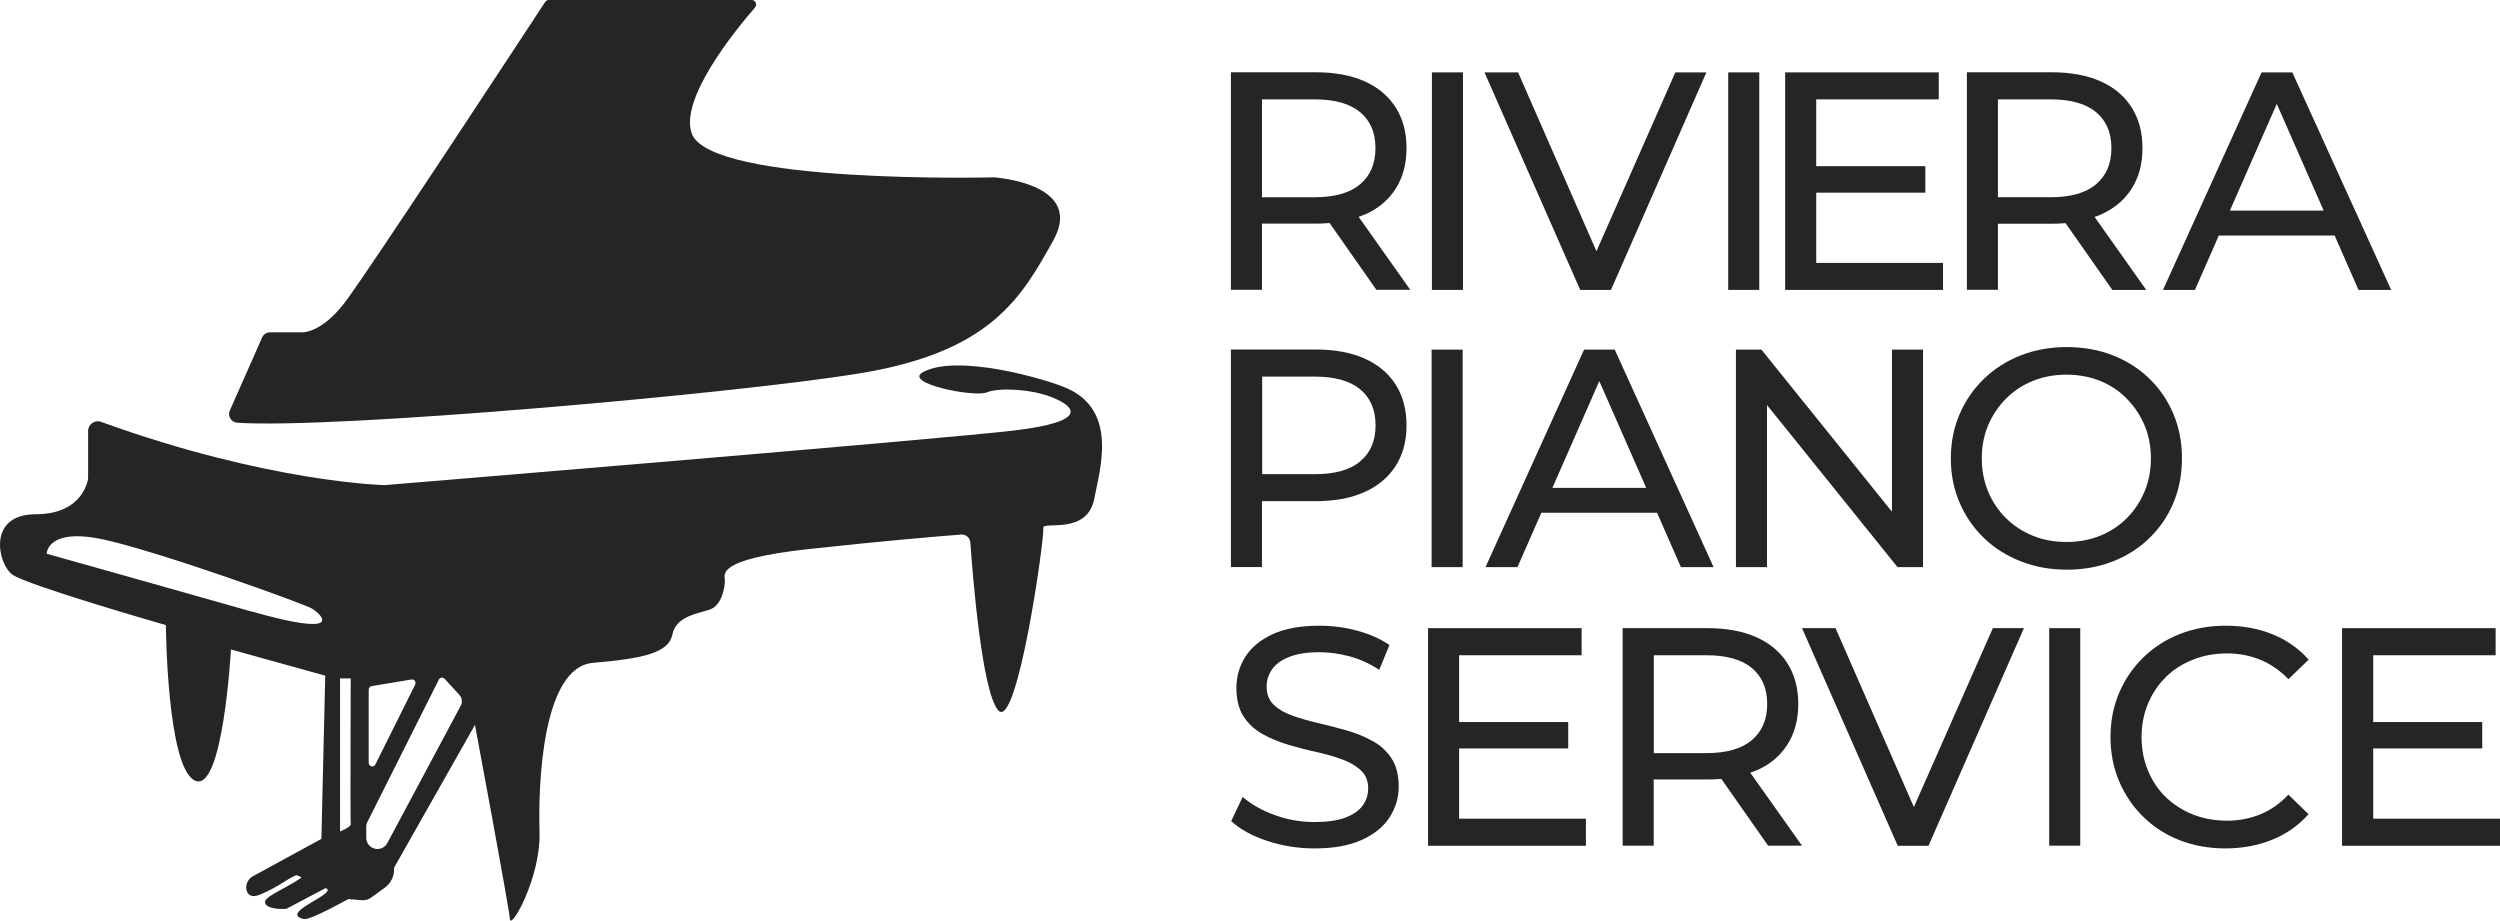 <svg xmlns="http://www.w3.org/2000/svg" id="Calque_2" viewBox="0 0 246.28 90.69"><defs><style>      .cls-1 {        fill: #252525;      }    </style></defs><g id="Calque_1-2" data-name="Calque_1"><g><g><path class="cls-1" d="M134.43,21.15c1.33-.59,2.35-1.44,3.06-2.56.71-1.11,1.07-2.44,1.07-4s-.36-2.89-1.07-4.01c-.72-1.12-1.74-1.98-3.06-2.57-1.33-.59-2.93-.89-4.81-.89h-8.36v21.43h3.06v-6.52h5.3c.47,0,.92-.02,1.36-.06l4.61,6.58h3.34l-5.09-7.19c.2-.07.41-.14.59-.22ZM129.53,19.43h-5.21v-9.64h5.21c1.96,0,3.44.42,4.45,1.25,1.01.84,1.52,2.02,1.52,3.55s-.51,2.72-1.52,3.57-2.5,1.27-4.45,1.27Z"></path><rect class="cls-1" x="141.06" y="7.13" width="3.06" height="21.43"></rect><polygon class="cls-1" points="158.7 28.56 168.1 7.13 165.04 7.13 157.27 24.75 149.55 7.13 146.24 7.13 155.67 28.56 158.7 28.56"></polygon><rect class="cls-1" x="170.25" y="7.13" width="3.06" height="21.43"></rect><polygon class="cls-1" points="191.41 25.9 178.92 25.9 178.92 18.98 189.67 18.98 189.67 16.37 178.92 16.37 178.92 9.79 190.99 9.79 190.99 7.13 175.86 7.13 175.86 28.56 191.41 28.56 191.41 25.9"></polygon><path class="cls-1" d="M196.82,22.04h5.3c.47,0,.93-.02,1.36-.06l4.61,6.58h3.34l-5.09-7.19c.2-.07.41-.14.59-.22,1.33-.59,2.35-1.44,3.06-2.56.71-1.11,1.07-2.44,1.07-4s-.36-2.89-1.07-4.01c-.71-1.12-1.73-1.98-3.06-2.57-1.33-.59-2.93-.89-4.81-.89h-8.36v21.43h3.06v-6.52ZM206.48,11.04c1.01.84,1.52,2.02,1.52,3.55s-.51,2.72-1.52,3.57c-1.01.85-2.5,1.27-4.45,1.27h-5.21v-9.64h5.21c1.96,0,3.44.42,4.45,1.25Z"></path><path class="cls-1" d="M218.59,23.2h11.4l2.35,5.36h3.22l-9.74-21.43h-3.03l-9.71,21.43h3.15l2.35-5.36ZM224.29,10.23l4.62,10.52h-9.24l4.62-10.52Z"></path><path class="cls-1" d="M134.43,35.32c-1.33-.59-2.93-.89-4.81-.89h-8.36v21.43h3.06v-6.49h5.3c1.88,0,3.48-.3,4.81-.9,1.33-.6,2.35-1.46,3.06-2.57.71-1.11,1.07-2.44,1.07-4s-.36-2.89-1.07-4.01c-.71-1.12-1.74-1.98-3.06-2.57ZM133.99,45.46c-1.01.84-2.5,1.25-4.45,1.25h-5.2v-9.61h5.2c1.96,0,3.44.42,4.45,1.25,1.01.84,1.52,2.02,1.52,3.55s-.51,2.72-1.52,3.55Z"></path><rect class="cls-1" x="141.03" y="34.44" width="3.06" height="21.43"></rect><path class="cls-1" d="M156.05,34.44l-9.71,21.43h3.15l2.35-5.36h11.4l2.35,5.36h3.22l-9.74-21.43h-3.03ZM152.93,48.06l4.62-10.52,4.62,10.52h-9.24Z"></path><polygon class="cls-1" points="171.01 55.87 174.07 55.87 174.07 39.9 186.93 55.87 189.44 55.87 189.44 34.44 186.38 34.44 186.38 50.41 173.52 34.44 171.01 34.44 171.01 55.87"></polygon><path class="cls-1" d="M195.42,52.98c1.02.99,2.23,1.76,3.63,2.31s2.91.83,4.55.83,3.14-.27,4.53-.81c1.39-.54,2.59-1.31,3.61-2.3,1.02-.99,1.81-2.15,2.37-3.48.56-1.33.84-2.79.84-4.38s-.28-3.03-.84-4.36c-.56-1.34-1.35-2.5-2.37-3.49-1.02-.99-2.23-1.76-3.61-2.3-1.39-.54-2.9-.81-4.53-.81s-3.17.28-4.56.83-2.59,1.32-3.61,2.31c-1.02.99-1.82,2.15-2.39,3.48-.57,1.33-.86,2.78-.86,4.35s.29,3.02.86,4.35c.57,1.33,1.37,2.49,2.39,3.48ZM195.86,41.89c.42-.99,1-1.86,1.76-2.62.75-.76,1.64-1.34,2.65-1.75,1.01-.41,2.11-.61,3.29-.61s2.31.2,3.32.61c1.01.41,1.89.99,2.63,1.75s1.33,1.63,1.75,2.62c.42.99.63,2.08.63,3.26s-.21,2.28-.63,3.28c-.42,1-1,1.87-1.75,2.62s-1.62,1.32-2.63,1.73-2.12.61-3.32.61-2.28-.2-3.29-.61-1.89-.98-2.65-1.73c-.76-.75-1.34-1.62-1.76-2.62-.42-1-.63-2.09-.63-3.28s.21-2.27.63-3.26Z"></path><path class="cls-1" d="M135.21,73c-.77-.43-1.61-.78-2.54-1.04-.93-.26-1.85-.51-2.77-.72-.92-.21-1.76-.45-2.53-.72-.77-.27-1.39-.62-1.87-1.07s-.72-1.05-.72-1.81c0-.63.18-1.2.54-1.71.36-.51.92-.92,1.7-1.22.78-.31,1.77-.46,2.97-.46.96,0,1.95.14,2.97.41,1.02.28,1.99.72,2.91,1.33l1.01-2.45c-.9-.61-1.96-1.08-3.18-1.41-1.22-.33-2.46-.49-3.7-.49-1.88,0-3.42.28-4.64.84-1.21.56-2.11,1.31-2.69,2.24-.58.93-.87,1.94-.87,3.05s.23,2.08.7,2.8c.47.72,1.09,1.3,1.85,1.73.77.43,1.61.78,2.54,1.06.93.28,1.85.52,2.77.72.92.2,1.76.44,2.53.72.77.28,1.39.64,1.87,1.09.48.45.72,1.04.72,1.78,0,.63-.18,1.2-.55,1.7-.37.5-.94.89-1.71,1.18-.78.29-1.79.43-3.03.43-1.37,0-2.68-.23-3.95-.7-1.27-.47-2.31-1.06-3.12-1.78l-1.13,2.39c.86.8,2.03,1.44,3.52,1.94,1.49.5,3.05.75,4.68.75,1.88,0,3.43-.28,4.67-.84,1.23-.56,2.15-1.31,2.74-2.24.59-.93.89-1.93.89-3.02s-.23-2.04-.7-2.76c-.47-.71-1.09-1.29-1.85-1.71Z"></path><polygon class="cls-1" points="143.74 73.73 154.49 73.73 154.49 71.13 143.74 71.13 143.74 64.55 155.81 64.55 155.81 61.88 140.68 61.88 140.68 83.32 156.23 83.32 156.23 80.65 143.74 80.65 143.74 73.73"></polygon><path class="cls-1" d="M173.02,75.91c1.33-.59,2.35-1.44,3.06-2.56.71-1.11,1.07-2.44,1.07-4s-.36-2.89-1.07-4.01c-.71-1.12-1.74-1.98-3.06-2.57-1.33-.59-2.93-.89-4.81-.89h-8.36v21.43h3.06v-6.52h5.3c.47,0,.92-.02,1.36-.06l4.61,6.58h3.34l-5.1-7.19c.2-.07.41-.14.59-.22ZM168.12,74.19h-5.2v-9.64h5.2c1.96,0,3.44.42,4.45,1.25,1.01.84,1.52,2.02,1.52,3.55s-.51,2.72-1.52,3.57c-1.01.85-2.5,1.27-4.45,1.27Z"></path><polygon class="cls-1" points="188.54 79.5 180.82 61.88 177.52 61.88 186.95 83.32 189.98 83.32 199.38 61.88 196.32 61.88 188.54 79.5"></polygon><rect class="cls-1" x="201.87" y="61.88" width="3.06" height="21.43"></rect><path class="cls-1" d="M213.37,66.69c.75-.74,1.65-1.31,2.68-1.71,1.03-.41,2.15-.61,3.35-.61s2.26.21,3.28.63c1.02.42,1.94,1.06,2.76,1.91l1.99-1.93c-.98-1.1-2.17-1.93-3.57-2.5-1.4-.56-2.92-.84-4.58-.84s-3.14.27-4.52.81c-1.38.54-2.58,1.31-3.6,2.3-1.02.99-1.82,2.15-2.39,3.48-.57,1.33-.86,2.79-.86,4.38s.29,3.05.86,4.38c.57,1.33,1.36,2.49,2.37,3.48,1.01.99,2.2,1.76,3.58,2.3,1.38.54,2.88.81,4.52.81s3.21-.29,4.61-.86c1.4-.57,2.59-1.41,3.57-2.51l-1.99-1.93c-.82.88-1.74,1.53-2.76,1.94-1.02.42-2.11.63-3.28.63s-2.32-.2-3.35-.61c-1.03-.41-1.92-.98-2.68-1.71-.76-.74-1.34-1.61-1.76-2.62-.42-1.01-.63-2.11-.63-3.29s.21-2.28.63-3.29c.42-1.01,1-1.88,1.76-2.62Z"></path><polygon class="cls-1" points="233.79 80.65 233.79 73.73 244.53 73.73 244.53 71.13 233.79 71.13 233.79 64.55 245.85 64.55 245.85 61.88 230.72 61.88 230.72 83.32 246.28 83.32 246.28 80.65 233.79 80.65"></polygon></g><g><path class="cls-1" d="M23.34,41.64c9.31.66,48.69-2.82,61.17-4.83,13.12-2.11,16.09-7.47,19.25-13.12,3.16-5.65-5.84-6.22-5.84-6.22,0,0-27.93.71-29.77-4.31-1.24-3.39,4.25-10.14,6.22-12.41.26-.3.05-.76-.35-.76h-19.94c-.15,0-.3.08-.38.21-1.63,2.48-17.5,26.69-19.75,29.62-2.37,3.09-4.24,2.92-4.24,2.92h-3.11c-.34,0-.65.2-.78.51l-3.18,7.19c-.24.54.13,1.16.71,1.2Z"></path><path class="cls-1" d="M105.13,38.26c-2.11-.94-10.79-3.43-14.19-1.61-2.06,1.1,5.03,2.51,6.25,2.01,1.22-.5,4.35-.33,6.32.43,2.58.99,3.66,2.44-3.52,3.31-7.18.86-62.11,5.39-62.11,5.39,0,0-11.42-.25-27.92-6.23-.63-.23-1.28.24-1.28.9v4.66s-.38,3.54-5.17,3.54-3.74,4.88-2.3,5.94c1.43,1.05,15.13,4.98,15.13,4.98,0,0,.1,14.07,2.87,15.32,2.77,1.25,3.54-12.92,3.54-12.92l9.29,2.58-.38,16.08-6.73,3.67c-.54.29-.83.95-.6,1.52.16.39.54.64,1.41.25,1.94-.86,2.4-1.42,3.41-1.85.09-.04.61.19.53.24-1.77,1.22-3.9,1.91-3.54,2.56s2.07.5,2.07.5l3.84-2.03s.71.06-.34.77c-1.05.72-3.6,1.83-1.79,2.27.62.15,4.38-1.97,4.38-1.97l1.34.11c.34.03.67-.07.94-.27l1.35-.98c.56-.41.89-1.06.89-1.76v-.19l7.97-14.07s3.37,18.02,3.44,19.13c.08,1.11,3.07-4.1,2.92-8.63-.14-4.52.24-16.18,5.26-16.61,5.03-.43,7.47-1,7.83-2.8.36-1.8,2.5-2.05,3.66-2.44,1.26-.42,1.51-2.3,1.51-2.87s-1.01-2.08,8.18-3.09c7.26-.8,12.99-1.28,15.09-1.44.47-.04.88.32.91.79.23,3.24,1.14,14.68,2.74,16.52,1.87,2.15,4.59-17.03,4.45-17.97-.11-.7,4.36.77,5.03-2.92.49-2.68,2.39-8.57-2.68-10.82ZM24.8,60.25c-6.17-1.76-20.2-5.7-20.2-5.7,0,0,0-2.63,5.66-1.39,5.65,1.25,19.8,6.36,20.49,6.8,1.19.76,2.96,2.82-5.94.28ZM34.55,81.19c.05.28-1.05.72-1.05.72v-15.08h1.05s-.05,14.08,0,14.36ZM36.32,67.94c0-.17.12-.32.29-.35l3.92-.65c.28-.05.49.24.37.5l-3.92,7.87c-.16.33-.66.21-.66-.16v-7.22ZM45.39,69.52l-7.24,13.54c-.27.51-.9.72-1.42.48-.39-.18-.65-.57-.65-1v-1.09c0-.17.04-.34.12-.49l7.03-14.01c.11-.22.4-.26.57-.08l1.45,1.58c.27.29.33.73.14,1.08Z"></path></g></g></g></svg>